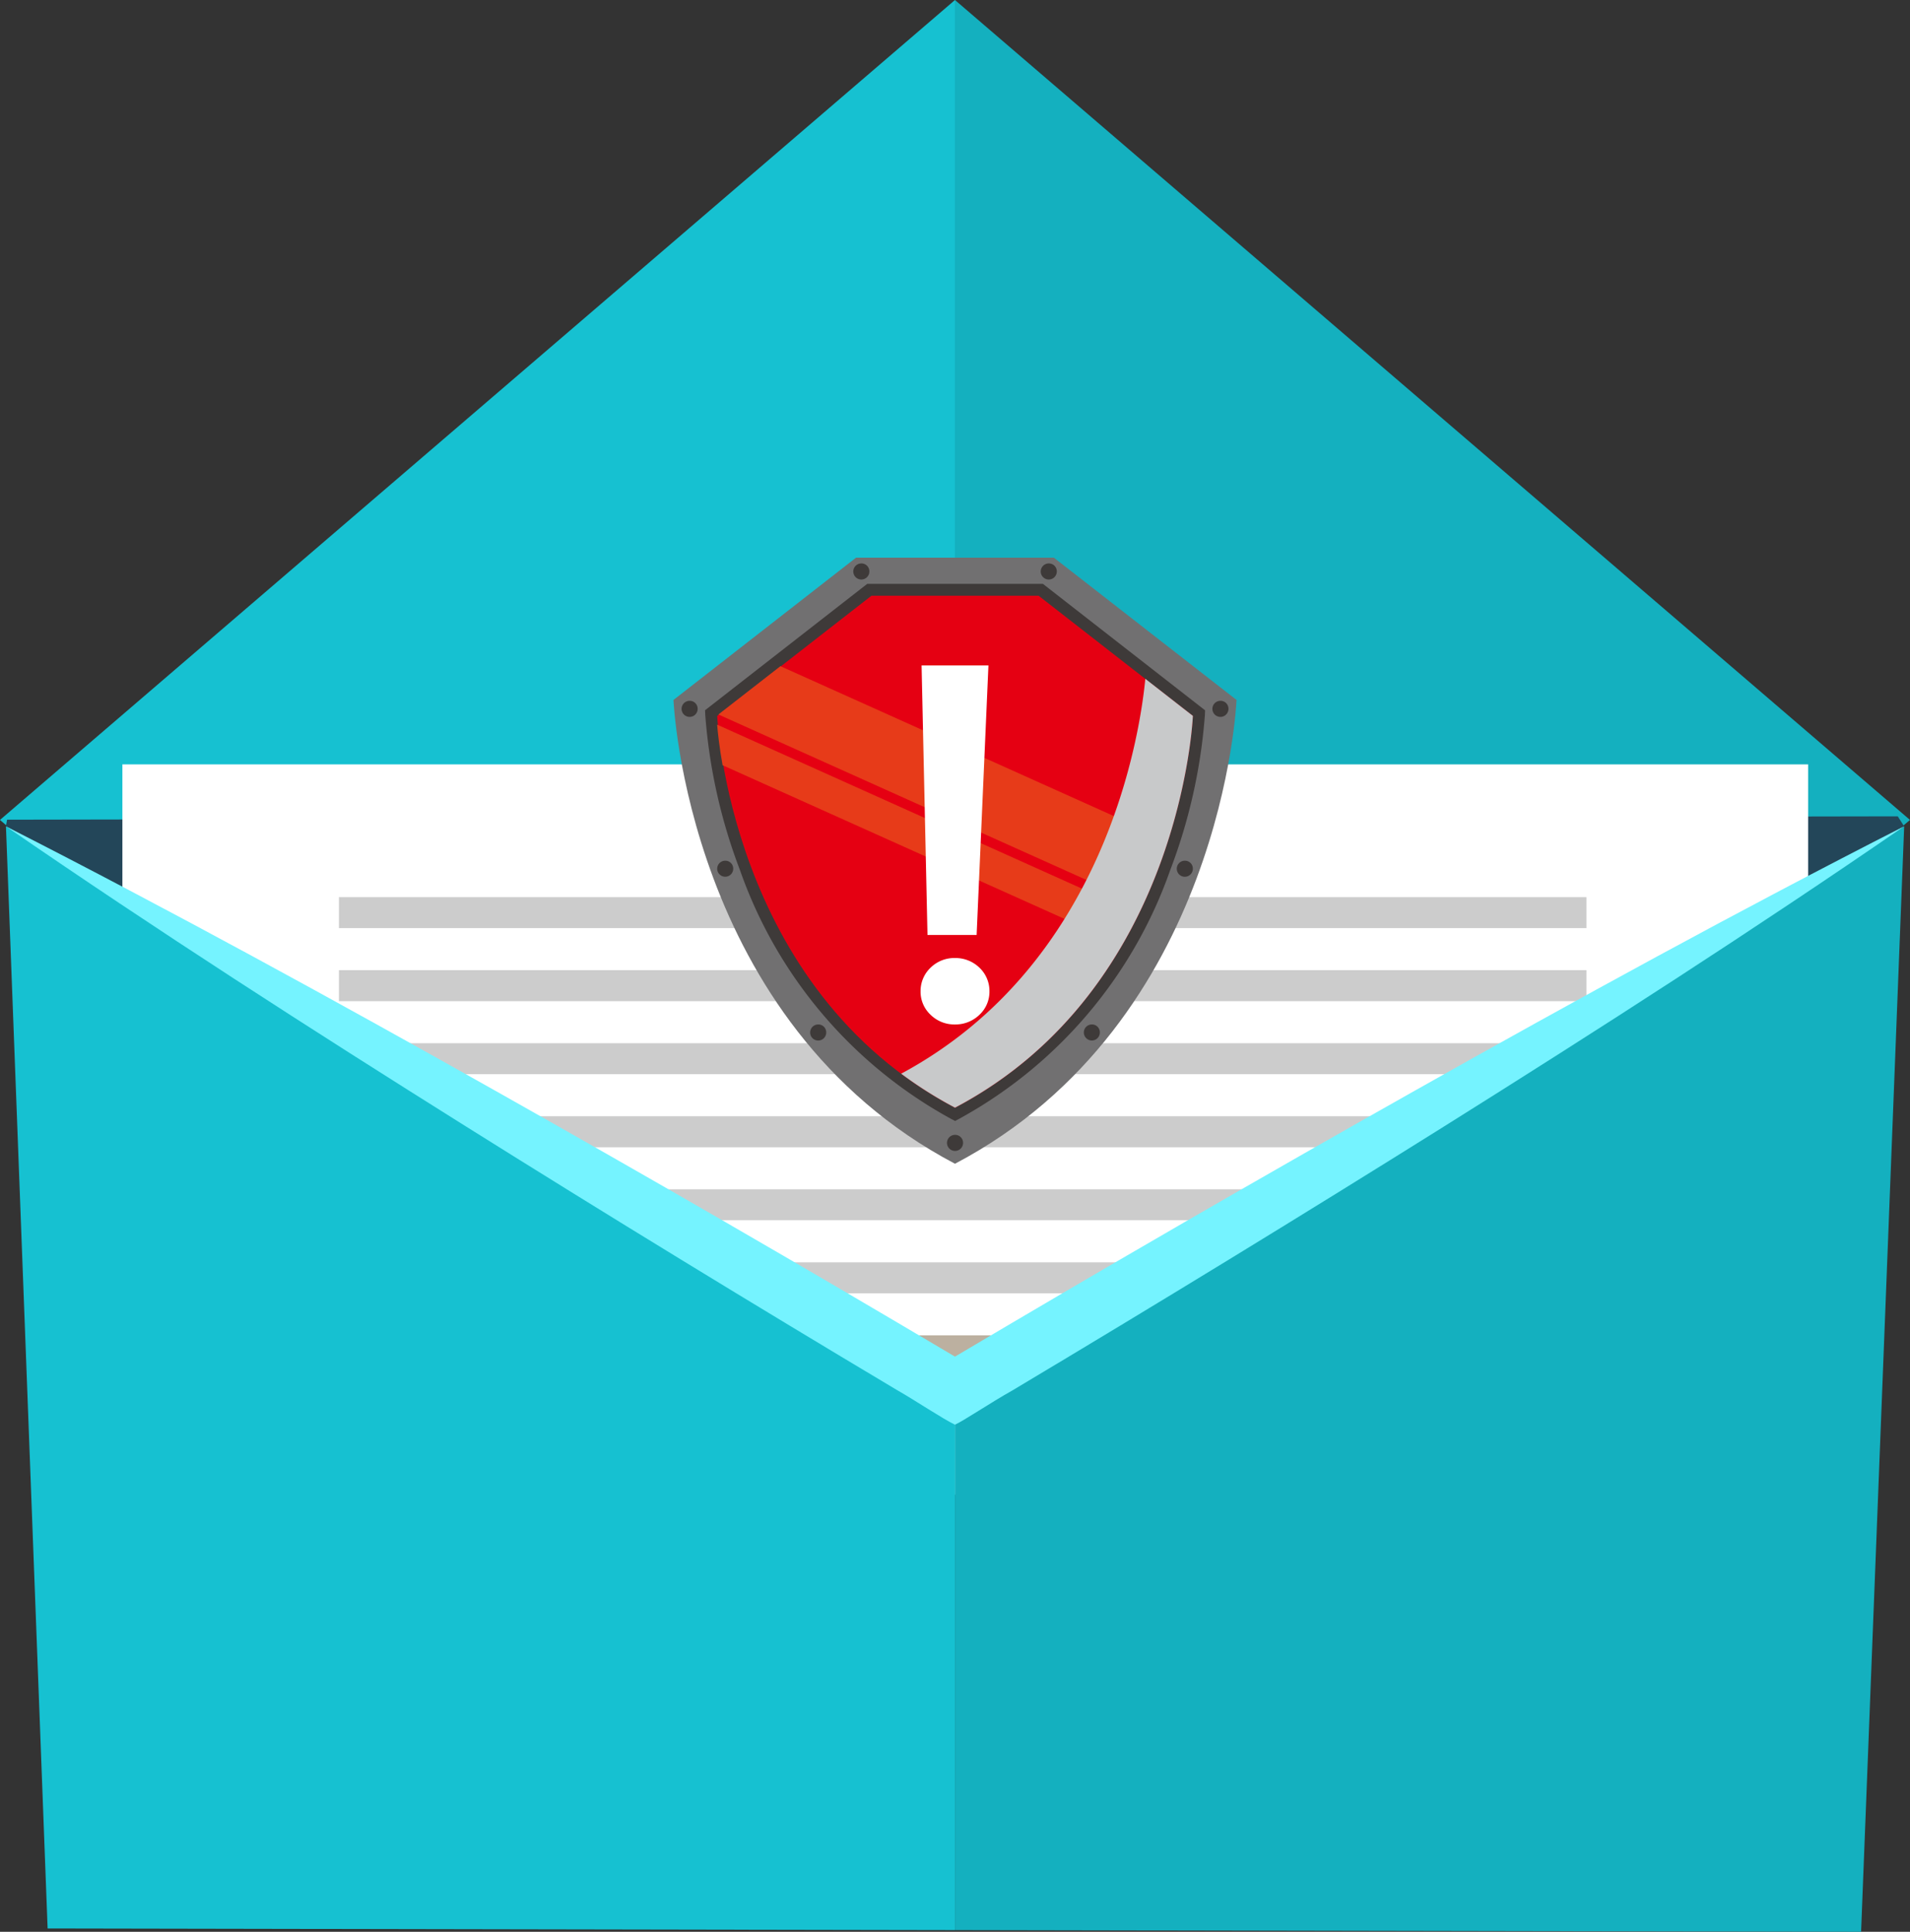 <svg xmlns="http://www.w3.org/2000/svg" xmlns:xlink="http://www.w3.org/1999/xlink" width="87" height="88" viewBox="0 0 87 88"><rect x="0" y="0" width="87" height="88" fill="#333333" stroke="none"/><defs><style>.a{fill:none;}.b{clip-path:url(#a);}.c{fill:#14b0bf;}.d{fill:#16c1d1;}.e{fill:#234659;}.f{fill:#fff;}.g{fill:#ccc;}.h{fill:#bcb0a0;}.i{fill:#75f3ff;}.j{fill:#717071;}.k{fill:#3e3a39;}.l{fill:#e50012;}.m{fill:#e73b19;}.n{mix-blend-mode:multiply;isolation:isolate;}.o{clip-path:url(#c);}.p{fill:#c8c9ca;}</style><clipPath id="a"><rect class="a" width="87" height="88"/></clipPath><clipPath id="c"><rect class="a" width="13.287" height="19.536"/></clipPath></defs><g class="b"><path class="c" d="M171.111,63.505l43-25.722.5-.427L171.111.006Z" transform="translate(-127.612 -0.005)"/><path class="d" d="M43.5,0,0,37.351l.5.427L43.5,63.5V0Z" transform="translate(-0.001)"/><path class="e" d="M1.11,151.781l-.053.3,43.231,25.858,43.232-25.858-.29-.453Z" transform="translate(-0.788 -114.442)"/><rect class="f" width="76.785" height="33.268" transform="translate(5.575 34.82)"/><rect class="g" width="56.824" height="1.411" transform="translate(15.439 40.868)"/><rect class="g" width="56.824" height="1.412" transform="translate(15.439 44.195)"/><rect class="g" width="56.824" height="1.411" transform="translate(15.439 47.522)"/><rect class="g" width="56.824" height="1.412" transform="translate(15.439 50.849)"/><rect class="g" width="56.824" height="1.41" transform="translate(15.439 54.176)"/><rect class="g" width="56.824" height="1.411" transform="translate(15.439 57.503)"/><rect class="h" width="56.824" height="1.411" transform="translate(15.439 60.831)"/><path class="c" d="M214.115,153.615l-43,25.722V203.76l41.269.077,1.963-50.358Z" transform="translate(-127.612 -115.837)"/><path class="d" d="M2.958,203.685l41.33.075V179.337l-43-25.722-.228-.136Z" transform="translate(-0.789 -115.837)"/><g class="b"><path class="i" d="M87.519,153.479c-7.555,3.848-14.944,7.905-22.275,12.035Q54.68,171.47,44.287,177.636,33.9,171.47,23.332,165.514C16,161.384,8.612,157.327,1.057,153.479c6.853,4.719,13.876,9.233,20.954,13.671q9.763,6.12,19.686,12.039c.75.425,2.037,1.285,2.589,1.547.353-.149,1.638-1.012,2.594-1.547q9.919-5.924,19.686-12.039c7.079-4.439,14.1-8.953,20.954-13.671" transform="translate(-0.788 -115.837)"/><path class="j" d="M146.321,110.059,138,103.578H128.99l-8.316,6.481s.6,14.688,12.823,21.128c12.226-6.441,12.824-21.128,12.824-21.128" transform="translate(-89.997 -78.174)"/><path class="k" d="M141.707,108.441h-8l-7.388,5.758.009.208a25.051,25.051,0,0,0,1.585,7.084A20.736,20.736,0,0,0,137.5,132.8l.207.109.206-.109a20.742,20.742,0,0,0,9.589-11.306,25.043,25.043,0,0,0,1.585-7.084l.008-.208Z" transform="translate(-94.204 -81.845)"/><path class="l" d="M150.169,116.125l-7.025-5.475h-7.615l-7.026,5.475s.505,12.409,10.833,17.848c10.328-5.439,10.833-17.848,10.833-17.848" transform="translate(-95.835 -83.512)"/><path class="k" d="M129.233,160.215a.365.365,0,1,1-.365-.353.359.359,0,0,1,.365.353" transform="translate(-95.835 -120.654)"/><path class="k" d="M211.587,160.215a.366.366,0,1,1-.365-.353.359.359,0,0,1,.365.353" transform="translate(-157.253 -120.654)"/><path class="k" d="M145.894,190.634a.366.366,0,1,1-.366-.353.359.359,0,0,1,.366.353" transform="translate(-108.26 -143.613)"/><path class="k" d="M194.926,190.634a.365.365,0,1,1-.365-.353.358.358,0,0,1,.365.353" transform="translate(-144.828 -143.613)"/><path class="k" d="M122.855,130.523a.366.366,0,1,1-.366-.353.36.36,0,0,1,.366.353" transform="translate(-91.077 -98.245)"/><path class="k" d="M217.967,130.523a.366.366,0,1,1-.365-.353.359.359,0,0,1,.365.353" transform="translate(-162.011 -98.245)"/><path class="k" d="M170.412,211.139a.366.366,0,1,1-.366-.353.359.359,0,0,1,.366.353" transform="translate(-126.545 -159.089)"/><path class="k" d="M153.626,105.007a.366.366,0,1,1-.366-.353.359.359,0,0,1,.366.353" transform="translate(-114.027 -78.987)"/><path class="k" d="M187.2,105.007a.366.366,0,1,1-.366-.353.36.36,0,0,1,.366.353" transform="translate(-139.063 -78.987)"/><path class="m" d="M128.721,125.934l19.313,8.683a25.188,25.188,0,0,0,1.149-2.954l-17.637-7.929Z" transform="translate(-95.998 -93.387)"/><path class="m" d="M146.934,144.614q.405-.7.746-1.4L128.5,134.592c.034.383.1,1.023.249,1.849Z" transform="translate(-95.835 -101.582)"/><g class="n" transform="translate(41.048 30.922)"><g class="o"><path class="p" d="M172.59,126.08c-.246,2.534-1.81,12.986-11.121,17.988a18.613,18.613,0,0,0,2.453,1.548c10.329-5.439,10.834-17.847,10.834-17.847Z" transform="translate(-161.469 -126.08)"/></g></g><path class="f" d="M167.628,139.508a1.57,1.57,0,0,1-1.113.441,1.542,1.542,0,0,1-1.112-.441,1.435,1.435,0,0,1-.456-1.073,1.462,1.462,0,0,1,.456-1.073,1.544,1.544,0,0,1,1.112-.44,1.573,1.573,0,0,1,1.113.44,1.461,1.461,0,0,1,.456,1.073,1.435,1.435,0,0,1-.456,1.073m-2.635-15.915.269,12.278H167.5l.538-12.278Z" transform="translate(-123.015 -93.281)"/><line class="f" y1="12.278" transform="translate(43.501 30.312)"/></g></g></svg>